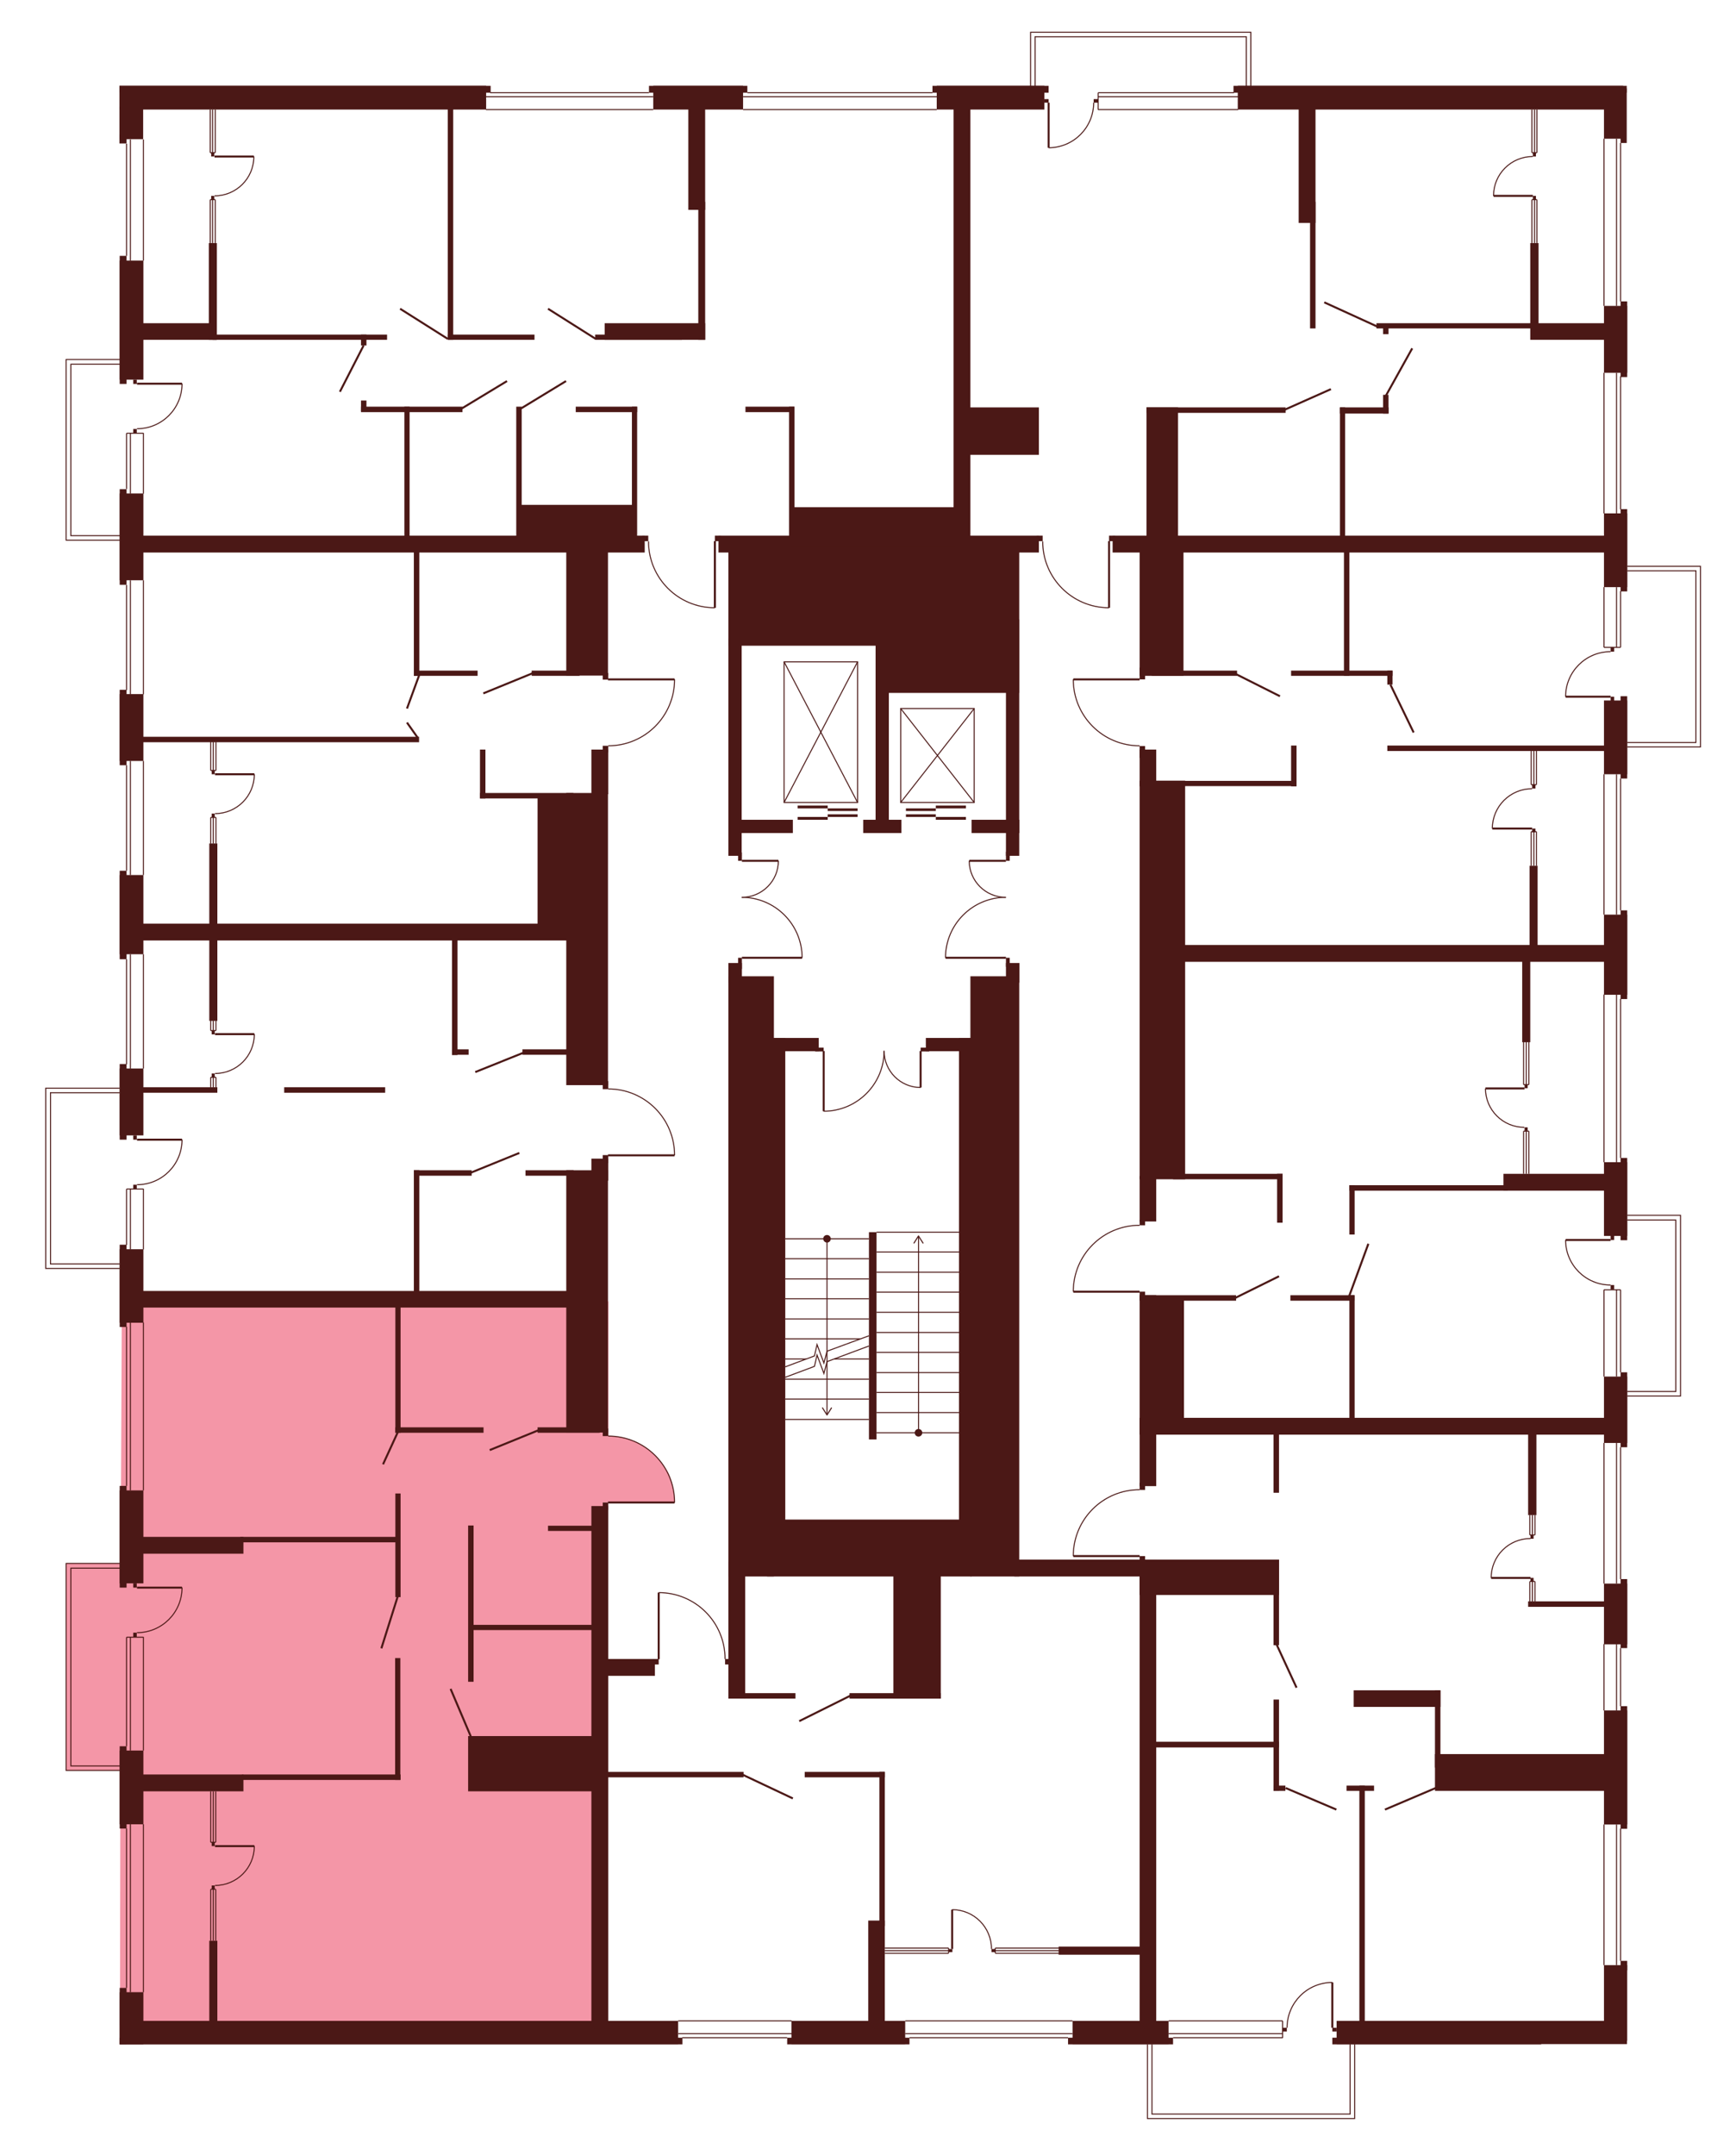 <?xml version="1.0" encoding="utf-8"?>
<!-- Generator: Adobe Illustrator 27.9.0, SVG Export Plug-In . SVG Version: 6.00 Build 0)  -->
<svg version="1.1" xmlns="http://www.w3.org/2000/svg" xmlns:xlink="http://www.w3.org/1999/xlink" x="0px" y="0px"
	 viewBox="0 0 732.4 908.7" style="enable-background:new 0 0 732.4 908.7;" xml:space="preserve">
<style type="text/css">
	.st0{display:none;fill:#F496A7;}
	.st1{fill:#F496A7;}
	.st2{fill:#4B1816;}
	.st3{fill:none;stroke:#4B1816;stroke-width:0.85;stroke-miterlimit:10;}
	.st4{fill:none;stroke:#4B1816;stroke-width:0.425;stroke-miterlimit:10;}
</style>
<g id="Layer_6">
	<path id="_x33_А1_00000113317391064587588120000016996412612570000574_" class="st0" d="M51.2,230.2l218.3-4.4h3.2l1.6,2.3
		c0,0-0.5,11.1,7.7,19.3c8.2,8.2,15.1,8.4,20.3,8.7v-30.3l31.3,0v-9.6l70.2-2.4L403,36.1l-115.5,0.5l-23.8,0.1H230l-29.9-0.1
		L51.2,36.1l0,114.6"/>
	<path id="_x32_А1" class="st0" d="M544.8,36.9l-36.3-0.8h-38.8l-26.8,0.6l-33.4,1.4v189.7H440v2.8c0,0,0.2,11.1,7.2,18.2
		s12,8.6,20.8,9.3v-30.3l219.1,0.7L687,40.9l-160.6,1.7L544.8,36.9z"/>
	<path id="_x31_А1" class="st0" d="M687.1,249.8l0,33.5v8.8l0.1,24l0,12.9h-2.8v55.6h2.8l0,14.6H500l-0.5-69.2h-11l-4.9-3l0.2-10.2
		v-1.5h-3.6c0,0-11.1-0.5-18.2-7.9s-7.6-10.9-8.5-20.1h30.4l-0.1-1.6l-0.2-16.9l16.4-36.2l177.4-0.7v8.1L687.1,249.8z"/>
	<path id="_x31_Б1_00000069377576752710283670000009293500057153379207_" class="st0" d="M686.6,578.1l0,20.4h-187v-51.7h-16.4
		v-1.6l-30.3,0.1c0,0-0.6-8.9,6-17.4c6.7-8.5,15.3-9.8,15.3-9.8s4.8-1,6.3-0.8l2.7,0l0-1.6l4.7,0l0-17.8l12,0l0.2-93.3l186.5,0.4
		v97.1"/>
	<path id="_x32_Б1_00000150072325599097893450000016962152765727264134_" class="st0" d="M484.6,862.5l0.5-204.9h-4.2v-1.5h-28
		c0,0-1.2-6,5.3-16.4c6.6-10.5,20.8-11.6,20.8-11.6h4.2v-1.4l4.7,0.1V605h198.7l0.4,156.3l0.2,41.4v15.5l-0.2,19.2l-0.4,24.6
		l-114.2-0.1"/>
	<path id="_x31_В1" class="st0" d="M482.6,664.7v197.2L253.1,862l1-162.5l22.7,0.1h1.3v-28c0,0,9-0.4,16.8,5.5
		c7.8,5.8,10.1,13.9,10.1,13.9s1.6,5.4,1.3,8.6h1.5v-34.9H482.6z"/>
	<path id="_x32_В1" class="st1" d="M284.7,633.6l-30.3,0v1.6l-1.3,96.9l0,121.5L50.6,854l0.2-107.3l0.4-34l0.2-21.4l-0.5-31.9
		l0.5-109.6l205.3-1l0,56.7c0,0,7.8-0.1,14.4,4c6.7,4.1,9.7,9.8,9.7,9.8S284.1,622.6,284.7,633.6z"/>
	<path id="СТ1" class="st0" d="M284.7,487.2l-30.3-0.2l-1.3,59.2l-202,0.5l0-11.5l-0.1-42.4l0-11.7l-0.4-22l0-66.1h203.6
		l-0.2,66.2c0,0,7.3-0.2,10,1c2.6,1.3,11.1,2.2,17.5,14.5C281.7,474.7,285.2,482.5,284.7,487.2z"/>
	<path id="_x31_Г1_00000103978836599781910420000012655061385466422956_" class="st0" d="M51.2,231.5h206v56.2h28
		c0,0,0.1,8.2-3.9,14.3c-4,6.1-10.2,13.2-24.1,13.8v74.9h-206l0.4-76.9L50.6,287"/>
	<polygon class="st0" points="55,227.8 27.9,227.8 27.9,151.6 55.5,151.6 	"/>
	<polygon class="st0" points="434.8,40.8 434.8,13.6 527.7,13.6 527.8,39.3 	"/>
	<polygon class="st0" points="681.5,238.8 717.4,238.8 717.4,315 681.1,314.4 	"/>
	<polygon class="st0" points="682,512.5 709,512.5 709,588.7 681.6,588.7 	"/>
	<polygon class="st0" points="571.5,859.3 571.5,893.4 484.1,893.4 484.1,857.1 	"/>
	<polygon class="st1" points="50.8,746.7 27.9,746.6 27.9,659.3 57.8,659.3 	"/>
	<rect x="19.3" y="458.9" class="st0" width="34.1" height="76"/>
</g>
<g id="СТЕНЫ">
	<rect x="50.4" y="36.2" class="st2" width="154.7" height="10"/>
	<rect x="275.6" y="36.2" class="st2" width="37.9" height="10"/>
	<rect x="50.4" y="36.2" class="st2" width="156.6" height="2.9"/>
	<rect x="273.8" y="36.2" class="st2" width="41.5" height="2.9"/>
	<rect x="395.2" y="36.2" class="st2" width="45.4" height="10"/>
	<rect x="393.4" y="36.2" class="st2" width="49" height="2.9"/>
	<rect x="522.2" y="36.2" class="st2" width="162.6" height="10"/>
	<rect x="520.4" y="36.2" class="st2" width="165.9" height="2.9"/>
	<rect x="683.7" y="127.1" class="st2" width="2.8" height="31.9"/>
	<rect x="676.7" y="129" class="st2" width="9.8" height="28.2"/>
	<rect x="683.7" y="214.7" class="st2" width="2.8" height="34.7"/>
	<rect x="676.7" y="216.5" class="st2" width="9.8" height="31.1"/>
	<rect x="683.7" y="293.6" class="st2" width="2.8" height="34.7"/>
	<rect x="676.7" y="295.4" class="st2" width="9.8" height="31.1"/>
	<rect x="683.7" y="383.9" class="st2" width="2.8" height="37.4"/>
	<rect x="676.7" y="385.7" class="st2" width="9.8" height="33.8"/>
	<rect x="683.7" y="488.3" class="st2" width="2.8" height="34.7"/>
	<rect x="676.7" y="490.1" class="st2" width="9.8" height="31.1"/>
	<rect x="683.7" y="578.7" class="st2" width="2.8" height="31.6"/>
	<rect x="676.7" y="580.5" class="st2" width="9.8" height="28"/>
	<rect x="683.7" y="665.9" class="st2" width="2.8" height="29.1"/>
	<rect x="676.7" y="667.8" class="st2" width="9.8" height="25.6"/>
	<rect x="683.7" y="719.5" class="st2" width="2.8" height="51.7"/>
	<rect x="676.7" y="721.3" class="st2" width="9.8" height="48.1"/>
	<rect x="676.7" y="828.7" class="st2" width="9.8" height="31.9"/>
	<rect x="562.1" y="859.3" class="st2" width="88.1" height="2.8"/>
	<rect x="563.9" y="852.2" class="st2" width="122.5" height="9.8"/>
	<rect x="450.6" y="859.3" class="st2" width="44.3" height="2.8"/>
	<rect x="452.5" y="852.2" class="st2" width="40.5" height="9.8"/>
	<rect x="332.1" y="859.3" class="st2" width="51.6" height="2.8"/>
	<rect x="333.9" y="852.2" class="st2" width="48" height="9.8"/>
	<rect x="50.5" y="859.3" class="st2" width="237.4" height="2.8"/>
	<rect x="53.4" y="852.2" class="st2" width="232.7" height="9.8"/>
	<rect x="50.5" y="840.1" class="st2" width="10" height="22"/>
	<rect x="50.5" y="838.3" class="st2" width="2.9" height="23.8"/>
	<rect x="50.5" y="738.2" class="st2" width="10" height="31.1"/>
	<rect x="50.5" y="736.4" class="st2" width="2.9" height="34.7"/>
	<rect x="50.5" y="526.8" class="st2" width="10" height="31"/>
	<rect x="50.5" y="524.9" class="st2" width="2.9" height="34.7"/>
	<rect x="50.5" y="450.6" class="st2" width="10" height="28.2"/>
	<rect x="50.5" y="448.7" class="st2" width="2.9" height="31.9"/>
	<rect x="50.5" y="369" class="st2" width="10" height="33.4"/>
	<rect x="50.5" y="367.2" class="st2" width="2.9" height="37.3"/>
	<rect x="50.5" y="292.7" class="st2" width="10" height="28.2"/>
	<rect x="50.5" y="290.9" class="st2" width="2.9" height="31.8"/>
	<rect x="50.5" y="208.1" class="st2" width="10" height="36.6"/>
	<rect x="50.5" y="206.3" class="st2" width="2.9" height="40.3"/>
	<rect x="50.5" y="109.9" class="st2" width="10" height="50.2"/>
	<rect x="50.5" y="107.9" class="st2" width="2.9" height="54"/>
	<rect x="50.5" y="628.5" class="st2" width="10" height="39.2"/>
	<rect x="50.5" y="626.6" class="st2" width="2.9" height="42.9"/>
	<rect x="57.6" y="136.3" class="st2" width="33.8" height="7"/>
	<rect x="88.1" y="102.5" class="st2" width="3.4" height="40.8"/>
	<rect x="89.7" y="141.1" class="st2" width="73.6" height="2.2"/>
	<rect x="188.9" y="141.1" class="st2" width="36.6" height="2.2"/>
	<rect x="251.1" y="141.1" class="st2" width="36.6" height="2.2"/>
	<rect x="255.1" y="136.3" class="st2" width="42.4" height="7"/>
	<rect x="188.9" y="45.4" class="st2" width="2.3" height="97.9"/>
	<rect x="290.4" y="43.7" class="st2" width="7.1" height="44.8"/>
	<rect x="402.3" y="43.7" class="st2" width="7.1" height="189.4"/>
	<rect x="294.6" y="85.1" class="st2" width="2.9" height="58.2"/>
	<rect x="547.9" y="43.7" class="st2" width="7.1" height="50.3"/>
	<rect x="552.7" y="85.1" class="st2" width="2.3" height="53.4"/>
	<rect x="645.6" y="136.3" class="st2" width="31.8" height="7"/>
	<rect x="645.6" y="102.5" class="st2" width="3.5" height="34.9"/>
	<rect x="580.7" y="136.3" class="st2" width="66.5" height="2.2"/>
	<rect x="583.5" y="137.5" class="st2" width="2.3" height="3.4"/>
	<rect x="469.4" y="225.9" class="st2" width="209.7" height="7.1"/>
	<rect x="585.3" y="314.4" class="st2" width="96.4" height="2.3"/>
	<rect x="495.2" y="398.5" class="st2" width="183.3" height="7.1"/>
	<rect x="645.3" y="365.1" class="st2" width="3.4" height="34.6"/>
	<rect x="642.2" y="404.3" class="st2" width="3.4" height="35.2"/>
	<rect x="634.3" y="495" class="st2" width="43.8" height="7.1"/>
	<rect x="569.3" y="499.8" class="st2" width="66.8" height="2.3"/>
	<rect x="569.3" y="499.8" class="st2" width="2.2" height="20.8"/>
	<rect x="480.8" y="597.9" class="st2" width="196.5" height="7.1"/>
	<rect x="644.7" y="602.4" class="st2" width="3.5" height="36.5"/>
	<rect x="644.7" y="675.3" class="st2" width="33.5" height="2.3"/>
	<rect x="544.4" y="546.2" class="st2" width="27" height="2.3"/>
	<rect x="569.3" y="546.2" class="st2" width="2.2" height="53.6"/>
	<rect x="480.8" y="546.2" class="st2" width="7" height="80.5"/>
	<rect x="480.8" y="546.2" class="st2" width="40.7" height="2.3"/>
	<rect x="486" y="547.5" class="st2" width="13.5" height="51.5"/>
	<rect x="480.8" y="625.3" class="st2" width="2.3" height="3"/>
	<rect x="480.8" y="656.2" class="st2" width="2.3" height="3"/>
	<rect x="537.3" y="602.4" class="st2" width="2.3" height="27.1"/>
	<rect x="605.4" y="739.7" class="st2" width="72.5" height="15.5"/>
	<rect x="605.4" y="712.8" class="st2" width="2.3" height="32.6"/>
	<rect x="571.1" y="712.8" class="st2" width="36.6" height="7"/>
	<rect x="568.1" y="753" class="st2" width="11.6" height="2.2"/>
	<rect x="573.5" y="753" class="st2" width="2.3" height="101.7"/>
	<rect x="446.6" y="820.9" class="st2" width="38.4" height="3.4"/>
	<rect x="480.8" y="657.7" class="st2" width="7" height="196.4"/>
	<rect x="480.8" y="657.7" class="st2" width="58.8" height="14.9"/>
	<rect x="427.9" y="657.7" class="st2" width="58.8" height="7.1"/>
	<rect x="537.3" y="657.7" class="st2" width="2.3" height="36.1"/>
	<rect x="486.8" y="734.5" class="st2" width="52.8" height="2.4"/>
	<rect x="537.3" y="716.7" class="st2" width="2.3" height="38.4"/>
	<rect x="537.3" y="753" class="st2" width="5" height="2.2"/>
	<rect x="366.3" y="809.9" class="st2" width="7" height="49.4"/>
	<rect x="371" y="747.2" class="st2" width="2.3" height="65"/>
	<rect x="339.5" y="747.2" class="st2" width="33.8" height="2.3"/>
	<rect x="253" y="747.2" class="st2" width="60.7" height="2.3"/>
	<rect x="249.5" y="635.1" class="st2" width="7.1" height="218.4"/>
	<rect x="254.3" y="633.6" class="st2" width="2.3" height="3.2"/>
	<rect x="254.3" y="602.4" class="st2" width="2.3" height="3.2"/>
	<rect x="238.9" y="493.5" class="st2" width="17.6" height="110.6"/>
	<rect x="238.9" y="334.4" class="st2" width="17.6" height="123.2"/>
	<rect x="249.5" y="488.6" class="st2" width="7.1" height="9.3"/>
	<rect x="254.3" y="487.1" class="st2" width="2.3" height="3.4"/>
	<rect x="254.3" y="455.9" class="st2" width="2.3" height="3.4"/>
	<rect x="249.5" y="316.1" class="st2" width="7.1" height="18.8"/>
	<rect x="238.9" y="225.9" class="st2" width="17.6" height="59"/>
	<rect x="254.3" y="314.5" class="st2" width="2.3" height="2.8"/>
	<rect x="254.3" y="283.8" class="st2" width="2.3" height="2.8"/>
	<rect x="57.7" y="225.9" class="st2" width="214.3" height="7.1"/>
	<rect x="217.8" y="171.5" class="st2" width="2.3" height="55.9"/>
	<rect x="266.6" y="171.5" class="st2" width="2.2" height="55.9"/>
	<rect x="218.9" y="212.9" class="st2" width="48.8" height="15.8"/>
	<rect x="242.9" y="171.5" class="st2" width="25.9" height="2.3"/>
	<rect x="332.9" y="171.5" class="st2" width="2.3" height="55.6"/>
	<rect x="314.5" y="171.5" class="st2" width="20.6" height="2.3"/>
	<rect x="224.3" y="282.8" class="st2" width="20.2" height="2.2"/>
	<rect x="174.6" y="229.6" class="st2" width="2.3" height="55.4"/>
	<rect x="170.6" y="171.5" class="st2" width="2.2" height="55.9"/>
	<rect x="174.6" y="282.8" class="st2" width="26.9" height="2.2"/>
	<rect x="152.3" y="171.5" class="st2" width="42.8" height="2.3"/>
	<rect x="152.3" y="168.9" class="st2" width="2.3" height="4.6"/>
	<rect x="152.3" y="141.1" class="st2" width="2.3" height="4.6"/>
	<rect x="56.6" y="389.5" class="st2" width="187.7" height="7.1"/>
	<rect x="202.5" y="316.1" class="st2" width="2.3" height="20.6"/>
	<rect x="202.5" y="334.4" class="st2" width="39.4" height="2.3"/>
	<rect x="226.8" y="335.6" class="st2" width="13.7" height="56.3"/>
	<rect x="59" y="310.7" class="st2" width="117.8" height="2.3"/>
	<rect x="88.3" y="355.7" class="st2" width="3.4" height="74.8"/>
	<rect x="58.1" y="458.5" class="st2" width="33.6" height="2.3"/>
	<rect x="119.9" y="458.5" class="st2" width="42.6" height="2.3"/>
	<rect x="190.7" y="395.3" class="st2" width="2.3" height="49.6"/>
	<rect x="190.7" y="442.5" class="st2" width="7" height="2.3"/>
	<rect x="220.4" y="442.5" class="st2" width="21.6" height="2.3"/>
	<rect x="221.7" y="493.5" class="st2" width="20.3" height="2.3"/>
	<rect x="57.5" y="544.4" class="st2" width="184.6" height="7"/>
	<rect x="174.6" y="493.5" class="st2" width="2.3" height="53.8"/>
	<rect x="166.8" y="550.4" class="st2" width="2.2" height="53.8"/>
	<rect x="166.8" y="629.8" class="st2" width="2.2" height="43.7"/>
	<rect x="197.5" y="643.3" class="st2" width="2.3" height="65.9"/>
	<rect x="166.7" y="699.2" class="st2" width="2.2" height="51.4"/>
	<rect x="174.6" y="493.5" class="st2" width="24.4" height="2.3"/>
	<rect x="166.8" y="601.9" class="st2" width="37.2" height="2.3"/>
	<rect x="226.8" y="601.9" class="st2" width="26.2" height="2.3"/>
	<rect x="231.2" y="643.4" class="st2" width="21.8" height="2.2"/>
	<rect x="198.8" y="685.2" class="st2" width="54.2" height="2.2"/>
	<rect x="197.5" y="732.1" class="st2" width="55.5" height="23.3"/>
	<rect x="59.4" y="648.1" class="st2" width="43.3" height="7.1"/>
	<rect x="101.4" y="648.1" class="st2" width="66.8" height="2.3"/>
	<rect x="59.1" y="748.3" class="st2" width="43.6" height="7.1"/>
	<rect x="102.1" y="748.3" class="st2" width="66.9" height="2.3"/>
	<rect x="88.3" y="818.4" class="st2" width="3.4" height="39.3"/>
	<rect x="405.6" y="171.8" class="st2" width="32.7" height="20"/>
	<rect x="483.7" y="171.8" class="st2" width="58.7" height="2.3"/>
	<rect x="565.3" y="171.8" class="st2" width="20.5" height="2.6"/>
	<rect x="483.7" y="171.8" class="st2" width="13.3" height="55.3"/>
	<rect x="303.1" y="225.9" class="st2" width="135.2" height="7.1"/>
	<rect x="437.3" y="225.9" class="st2" width="2.6" height="2.3"/>
	<rect x="270.9" y="225.9" class="st2" width="2.6" height="2.3"/>
	<rect x="301.6" y="225.9" class="st2" width="2.6" height="2.3"/>
	<rect x="467.9" y="225.9" class="st2" width="2.6" height="2.3"/>
	<rect x="307.3" y="231.7" class="st2" width="67.7" height="40.6"/>
	<rect x="371.5" y="232.4" class="st2" width="58.5" height="59.8"/>
	<rect x="307.3" y="269.2" class="st2" width="5.6" height="91.7"/>
	<rect x="307.3" y="411.7" class="st2" width="19.2" height="253.1"/>
	<rect x="310.3" y="345.7" class="st2" width="24.2" height="5.6"/>
	<rect x="364.2" y="345.7" class="st2" width="16.1" height="5.6"/>
	<rect x="424.4" y="261.2" class="st2" width="5.6" height="99.7"/>
	<rect x="409.9" y="345.7" class="st2" width="20.2" height="5.6"/>
	<rect x="369.4" y="270.7" class="st2" width="5.6" height="75.6"/>
	<rect x="311.4" y="359.5" class="st2" width="1.6" height="3.5"/>
	<rect x="424.4" y="359.2" class="st2" width="1.6" height="3.8"/>
	<rect x="424.4" y="403.9" class="st2" width="1.6" height="3.8"/>
	<rect x="307.3" y="406.1" class="st2" width="5.7" height="8.3"/>
	<rect x="424.4" y="406.1" class="st2" width="5.7" height="8.3"/>
	<rect x="409.4" y="411.7" class="st2" width="20.6" height="253.1"/>
	<rect x="311.4" y="403.9" class="st2" width="1.6" height="4.7"/>
	<rect x="324.8" y="437.7" class="st2" width="6.5" height="227"/>
	<rect x="404.6" y="437.7" class="st2" width="6.5" height="227"/>
	<rect x="324.8" y="437.7" class="st2" width="20.6" height="5.6"/>
	<rect x="390.6" y="437.7" class="st2" width="20.6" height="5.6"/>
	<rect x="343.9" y="441.8" class="st2" width="3.6" height="1.6"/>
	<rect x="388.4" y="441.8" class="st2" width="3.6" height="1.6"/>
	<rect x="366.6" y="519.6" class="st2" width="3.2" height="87.4"/>
	<rect x="323.6" y="640.8" class="st2" width="86.3" height="24"/>
	<rect x="333.9" y="213.9" class="st2" width="69.1" height="16.4"/>
	<rect x="583.5" y="166.5" class="st2" width="2.3" height="7.9"/>
	<rect x="565.3" y="171.8" class="st2" width="2.2" height="56.7"/>
	<rect x="567" y="232.7" class="st2" width="2.3" height="52.3"/>
	<rect x="544.7" y="282.8" class="st2" width="42.8" height="2.2"/>
	<rect x="485.9" y="282.8" class="st2" width="36" height="2.2"/>
	<rect x="585.3" y="282.8" class="st2" width="2.2" height="5.9"/>
	<rect x="480.8" y="231.9" class="st2" width="18.5" height="53.1"/>
	<rect x="480.8" y="281.5" class="st2" width="2.3" height="5"/>
	<rect x="480.8" y="314.6" class="st2" width="2.3" height="5"/>
	<rect x="480.8" y="316.1" class="st2" width="7" height="15.5"/>
	<rect x="480.8" y="329.2" class="st2" width="19.2" height="168.1"/>
	<rect x="480.8" y="495.9" class="st2" width="7" height="19.2"/>
	<rect x="480.8" y="514.5" class="st2" width="2.3" height="2.2"/>
	<rect x="480.8" y="544.7" class="st2" width="2.3" height="3.5"/>
	<rect x="494.9" y="495" class="st2" width="46.2" height="2.3"/>
	<rect x="538.8" y="495" class="st2" width="2.3" height="20.6"/>
	<rect x="254" y="699.6" class="st2" width="22.3" height="7.1"/>
	<rect x="275.3" y="699.6" class="st2" width="2.6" height="2.3"/>
	<rect x="305.9" y="699.6" class="st2" width="2.6" height="2.3"/>
	<rect x="313.8" y="714" class="st2" width="21.8" height="2.3"/>
	<rect x="358.4" y="714" class="st2" width="38.5" height="2.3"/>
	<rect x="307.3" y="658.5" class="st2" width="7.1" height="57.8"/>
	<rect x="376.9" y="663.1" class="st2" width="20" height="53.2"/>
	<g>
		<line class="st3" x1="301.6" y1="228.2" x2="301.6" y2="256.3"/>
		<path class="st4" d="M301.6,256.3c-15.5,0-28-12.5-28-28"/>
	</g>
	<g>
		<line class="st3" x1="467.9" y1="228.2" x2="467.9" y2="256.3"/>
		<path class="st4" d="M467.9,256.3c-15.5,0-28-12.5-28-28"/>
	</g>
	<g>
		<line class="st3" x1="480.8" y1="286.5" x2="452.8" y2="286.5"/>
		<path class="st4" d="M452.8,286.5c0,15.5,12.5,28,28,28"/>
	</g>
	<g>
		<line class="st3" x1="313" y1="403.9" x2="338.4" y2="403.9"/>
		<path class="st4" d="M338.4,403.9c0-14.1-11.4-25.5-25.5-25.5"/>
	</g>
	<g>
		<line class="st3" x1="313" y1="363" x2="328.4" y2="363"/>
		<path class="st4" d="M328.4,363c0,8.5-6.9,15.4-15.4,15.4"/>
	</g>
	<g>
		<line class="st3" x1="424.4" y1="403.9" x2="398.9" y2="403.9"/>
		<path class="st4" d="M398.9,403.9c0-14.1,11.4-25.5,25.5-25.5"/>
	</g>
	<g>
		<line class="st3" x1="424.4" y1="363" x2="408.9" y2="363"/>
		<path class="st4" d="M408.9,363c0,8.5,6.9,15.4,15.4,15.4"/>
	</g>
	<g>
		<line class="st3" x1="347.5" y1="443.2" x2="347.5" y2="468.6"/>
		<path class="st4" d="M347.5,468.6c14.1,0,25.5-11.4,25.5-25.5"/>
	</g>
	<g>
		<line class="st3" x1="388.4" y1="443.2" x2="388.4" y2="458.6"/>
		<path class="st4" d="M388.4,458.6c-8.5,0-15.4-6.9-15.4-15.4"/>
	</g>
	<g>
		<line class="st3" x1="480.8" y1="544.7" x2="452.8" y2="544.7"/>
		<path class="st4" d="M452.8,544.7c0-15.5,12.5-28,28-28"/>
	</g>
	<g>
		<line class="st3" x1="480.8" y1="656.2" x2="452.8" y2="656.2"/>
		<path class="st4" d="M452.8,656.2c0-15.5,12.5-28,28-28"/>
	</g>
	<g>
		<line class="st3" x1="256.5" y1="286.5" x2="284.6" y2="286.5"/>
		<path class="st4" d="M284.6,286.5c0,15.5-12.5,28-28,28"/>
	</g>
	<g>
		<line class="st3" x1="256.5" y1="487.2" x2="284.6" y2="487.2"/>
		<path class="st4" d="M284.6,487.2c0-15.5-12.5-28-28-28"/>
	</g>
	<g>
		<line class="st3" x1="256.5" y1="633.6" x2="284.6" y2="633.6"/>
		<path class="st4" d="M284.6,633.6c0-15.5-12.5-28-28-28"/>
	</g>
	<g>
		<line class="st3" x1="277.9" y1="699.7" x2="277.9" y2="671.6"/>
		<path class="st4" d="M277.9,671.6c15.5,0,28,12.5,28,28"/>
	</g>
	<g>
		<line class="st4" x1="369.8" y1="519.6" x2="405.1" y2="519.6"/>
		<line class="st4" x1="405.1" y1="604.2" x2="369.8" y2="604.2"/>
		<line class="st4" x1="369.8" y1="587.2" x2="405.1" y2="587.2"/>
		<line class="st4" x1="369.8" y1="595.7" x2="405.1" y2="595.7"/>
		<line class="st4" x1="369.8" y1="578.8" x2="405.1" y2="578.8"/>
		<line class="st4" x1="369.8" y1="570.3" x2="405.1" y2="570.3"/>
		<line class="st4" x1="369.8" y1="561.9" x2="405.1" y2="561.9"/>
		<line class="st4" x1="369.8" y1="553.4" x2="405.1" y2="553.4"/>
		<line class="st4" x1="369.8" y1="544.9" x2="405.1" y2="544.9"/>
		<line class="st4" x1="369.8" y1="536.5" x2="405.1" y2="536.5"/>
		<line class="st4" x1="369.8" y1="528" x2="405.1" y2="528"/>
		<g>
			<g>
				<line class="st4" x1="387.5" y1="604.2" x2="387.5" y2="521.5"/>
				<g>
					<path class="st2" d="M389.1,604.2c0,0.9-0.7,1.6-1.6,1.6c-0.9,0-1.6-0.7-1.6-1.6s0.7-1.6,1.6-1.6
						C388.4,602.6,389.1,603.3,389.1,604.2z"/>
				</g>
				<g>
					<path class="st2" d="M389.5,524.4c-0.1,0.1-0.2,0-0.3-0.1l-1.7-2.7l-1.7,2.7c-0.1,0.1-0.2,0.1-0.3,0.1
						c-0.1-0.1-0.1-0.2-0.1-0.3l1.9-3c0-0.1,0.1-0.1,0.2-0.1c0.1,0,0.1,0,0.2,0.1l1.9,3c0,0,0,0.1,0,0.1
						C389.6,524.3,389.6,524.3,389.5,524.4z"/>
				</g>
			</g>
		</g>
	</g>
	<polyline class="st4" points="331.3,576.4 343.6,571.8 344.7,567 347.6,574.8 348.9,569.8 366.6,563.3 	"/>
	<polyline class="st4" points="331.3,580.8 343.6,576.2 344.7,571.4 347.6,579.2 348.9,574.2 366.6,567.6 	"/>
	<line class="st4" x1="366.6" y1="522.4" x2="331.3" y2="522.4"/>
	<line class="st4" x1="331.3" y1="530.8" x2="366.6" y2="530.8"/>
	<line class="st4" x1="331.3" y1="539.3" x2="366.6" y2="539.3"/>
	<line class="st4" x1="331.3" y1="547.7" x2="366.6" y2="547.7"/>
	<line class="st4" x1="331.3" y1="556.2" x2="366.6" y2="556.2"/>
	<line class="st4" x1="331.3" y1="590" x2="366.6" y2="590"/>
	<line class="st4" x1="331.3" y1="598.6" x2="366.6" y2="598.6"/>
	<line class="st4" x1="331.3" y1="581.6" x2="366.6" y2="581.6"/>
	<line class="st4" x1="331.3" y1="564.6" x2="362.9" y2="564.6"/>
	<line class="st4" x1="331.3" y1="573.1" x2="340.2" y2="573.1"/>
	<line class="st4" x1="352" y1="573.1" x2="366.6" y2="573.1"/>
	<g>
		<g>
			<line class="st4" x1="348.9" y1="522.4" x2="348.9" y2="596.4"/>
			<g>
				<path class="st2" d="M347.3,522.4c0-0.9,0.7-1.6,1.6-1.6c0.9,0,1.6,0.7,1.6,1.6c0,0.9-0.7,1.6-1.6,1.6
					C348,524,347.3,523.2,347.3,522.4z"/>
			</g>
			<g>
				<path class="st2" d="M346.9,593.5c0.1-0.1,0.2,0,0.3,0.1l1.7,2.7l1.7-2.7c0.1-0.1,0.2-0.1,0.3-0.1c0.1,0.1,0.1,0.2,0.1,0.3
					l-1.9,3c0,0.1-0.1,0.1-0.2,0.1c-0.1,0-0.1,0-0.2-0.1l-1.9-3c0,0,0-0.1,0-0.1C346.8,593.6,346.8,593.5,346.9,593.5z"/>
			</g>
		</g>
	</g>
	<line class="st4" x1="53.4" y1="525" x2="53.4" y2="501.4"/>
	<line class="st4" x1="55" y1="526.9" x2="55" y2="501.3"/>
	<line class="st4" x1="60.5" y1="526.9" x2="60.5" y2="501.3"/>
	<line class="st4" x1="53.4" y1="404.5" x2="53.4" y2="448.8"/>
	<line class="st4" x1="55" y1="402.4" x2="55" y2="450.6"/>
	<line class="st4" x1="60.5" y1="402.4" x2="60.5" y2="450.6"/>
	<line class="st4" x1="53.4" y1="246.7" x2="53.4" y2="291"/>
	<line class="st4" x1="55" y1="244.7" x2="55" y2="292.8"/>
	<line class="st4" x1="60.5" y1="244.7" x2="60.5" y2="292.8"/>
	<line class="st4" x1="53.4" y1="690.4" x2="53.4" y2="736.4"/>
	<line class="st4" x1="55" y1="690.3" x2="55" y2="738.2"/>
	<line class="st4" x1="60.5" y1="690.3" x2="60.5" y2="738.2"/>
	<line class="st4" x1="520.6" y1="39.1" x2="463.3" y2="39.1"/>
	<line class="st4" x1="522.4" y1="40.8" x2="463.2" y2="40.8"/>
	<line class="st4" x1="522.4" y1="46.2" x2="463.2" y2="46.2"/>
	<line class="st4" x1="206.8" y1="39.1" x2="273.8" y2="39.1"/>
	<line class="st4" x1="205" y1="40.8" x2="275.6" y2="40.8"/>
	<line class="st4" x1="205" y1="46.2" x2="275.6" y2="46.2"/>
	<line class="st4" x1="315.3" y1="39.1" x2="393.4" y2="39.1"/>
	<line class="st4" x1="313.5" y1="40.8" x2="395.2" y2="40.8"/>
	<line class="st4" x1="313.5" y1="46.2" x2="395.2" y2="46.2"/>
	<line class="st4" x1="383.7" y1="859.3" x2="450.6" y2="859.3"/>
	<line class="st4" x1="381.9" y1="857.6" x2="452.5" y2="857.6"/>
	<line class="st4" x1="381.9" y1="852.2" x2="452.5" y2="852.2"/>
	<line class="st4" x1="287.8" y1="859.3" x2="332.1" y2="859.3"/>
	<line class="st4" x1="286.1" y1="857.6" x2="334" y2="857.6"/>
	<line class="st4" x1="286.1" y1="852.2" x2="334" y2="852.2"/>
	<line class="st4" x1="53.4" y1="771.1" x2="53.4" y2="838.3"/>
	<line class="st4" x1="55" y1="769.3" x2="55" y2="840.1"/>
	<line class="st4" x1="60.5" y1="769.3" x2="60.5" y2="840.1"/>
	<line class="st4" x1="53.4" y1="322.7" x2="53.4" y2="367.2"/>
	<line class="st4" x1="55" y1="320.9" x2="55" y2="369"/>
	<line class="st4" x1="60.5" y1="320.9" x2="60.5" y2="369"/>
	<line class="st4" x1="683.7" y1="273" x2="683.7" y2="249.3"/>
	<line class="st4" x1="676.7" y1="273" x2="676.7" y2="247.6"/>
	<line class="st4" x1="682" y1="273" x2="682" y2="247.6"/>
	<line class="st4" x1="683.7" y1="127.1" x2="683.7" y2="60.3"/>
	<line class="st4" x1="676.7" y1="129" x2="676.7" y2="58.5"/>
	<line class="st4" x1="682" y1="129" x2="682" y2="58.5"/>
	<line class="st4" x1="683.7" y1="214.8" x2="683.7" y2="158.7"/>
	<line class="st4" x1="676.7" y1="216.5" x2="676.7" y2="157.2"/>
	<line class="st4" x1="682" y1="216.5" x2="682" y2="157.2"/>
	<line class="st4" x1="683.7" y1="383.9" x2="683.7" y2="328.3"/>
	<line class="st4" x1="676.7" y1="385.7" x2="676.7" y2="326.5"/>
	<line class="st4" x1="682" y1="385.7" x2="682" y2="326.5"/>
	<line class="st4" x1="683.7" y1="488.3" x2="683.7" y2="421.2"/>
	<line class="st4" x1="676.7" y1="490.1" x2="676.7" y2="419.4"/>
	<line class="st4" x1="682" y1="490.1" x2="682" y2="419.4"/>
	<line class="st4" x1="683.7" y1="665.9" x2="683.7" y2="610.3"/>
	<line class="st4" x1="676.7" y1="667.8" x2="676.7" y2="608.5"/>
	<line class="st4" x1="682" y1="667.8" x2="682" y2="608.5"/>
	<line class="st4" x1="683.7" y1="719.5" x2="683.7" y2="695"/>
	<line class="st4" x1="676.7" y1="721.3" x2="676.7" y2="693.3"/>
	<line class="st4" x1="682" y1="721.3" x2="682" y2="693.3"/>
	<line class="st4" x1="683.7" y1="826.9" x2="683.7" y2="771.1"/>
	<line class="st4" x1="676.7" y1="828.7" x2="676.7" y2="769.4"/>
	<line class="st4" x1="682" y1="828.7" x2="682" y2="769.4"/>
	<line class="st4" x1="88.7" y1="46.2" x2="88.7" y2="64.4"/>
	<line class="st4" x1="89.7" y1="46.2" x2="89.7" y2="64.4"/>
	<line class="st4" x1="90.8" y1="46.2" x2="90.8" y2="64.4"/>
	<line class="st4" x1="88.7" y1="64.4" x2="90.8" y2="64.4"/>
	<line class="st4" x1="88.7" y1="102.5" x2="88.7" y2="84.2"/>
	<line class="st4" x1="89.7" y1="102.5" x2="89.7" y2="84.2"/>
	<line class="st4" x1="90.8" y1="102.5" x2="90.8" y2="84.2"/>
	<line class="st4" x1="88.7" y1="84.2" x2="90.8" y2="84.2"/>
	<line class="st4" x1="88.9" y1="755.4" x2="88.9" y2="776.9"/>
	<line class="st4" x1="90" y1="755.4" x2="90" y2="776.9"/>
	<line class="st4" x1="91" y1="755.4" x2="91" y2="776.9"/>
	<line class="st4" x1="88.9" y1="776.9" x2="91" y2="776.9"/>
	<line class="st4" x1="88.9" y1="818.4" x2="88.9" y2="796.7"/>
	<line class="st4" x1="90" y1="818.4" x2="90" y2="796.7"/>
	<line class="st4" x1="91" y1="818.4" x2="91" y2="796.7"/>
	<line class="st4" x1="88.9" y1="796.7" x2="91" y2="796.7"/>
	<line class="st4" x1="88.9" y1="312.9" x2="88.9" y2="324.9"/>
	<line class="st4" x1="90" y1="312.9" x2="90" y2="324.9"/>
	<line class="st4" x1="91.1" y1="312.9" x2="91.1" y2="324.9"/>
	<line class="st4" x1="88.9" y1="324.9" x2="91.1" y2="324.9"/>
	<line class="st4" x1="88.9" y1="355.7" x2="88.9" y2="344.7"/>
	<line class="st4" x1="90" y1="355.7" x2="90" y2="344.7"/>
	<line class="st4" x1="91.1" y1="355.7" x2="91.1" y2="344.7"/>
	<line class="st4" x1="88.9" y1="344.7" x2="91.1" y2="344.7"/>
	<line class="st4" x1="646.3" y1="46.2" x2="646.3" y2="64.4"/>
	<line class="st4" x1="647.4" y1="46.2" x2="647.4" y2="64.4"/>
	<line class="st4" x1="648.4" y1="46.2" x2="648.4" y2="64.4"/>
	<line class="st4" x1="646.3" y1="64.4" x2="648.4" y2="64.4"/>
	<line class="st4" x1="646.3" y1="102.5" x2="646.3" y2="84.2"/>
	<line class="st4" x1="647.4" y1="102.5" x2="647.4" y2="84.2"/>
	<line class="st4" x1="648.4" y1="102.5" x2="648.4" y2="84.2"/>
	<line class="st4" x1="646.3" y1="84.2" x2="648.4" y2="84.2"/>
	<line class="st4" x1="642.8" y1="439.4" x2="642.8" y2="457.4"/>
	<line class="st4" x1="643.9" y1="439.4" x2="643.9" y2="457.4"/>
	<line class="st4" x1="645" y1="439.4" x2="645" y2="457.4"/>
	<line class="st4" x1="642.8" y1="457.4" x2="645" y2="457.4"/>
	<line class="st4" x1="645.4" y1="638.9" x2="645.4" y2="647.3"/>
	<line class="st4" x1="646.5" y1="638.9" x2="646.5" y2="647.3"/>
	<line class="st4" x1="647.6" y1="638.9" x2="647.6" y2="647.3"/>
	<line class="st4" x1="645.4" y1="647.3" x2="647.6" y2="647.3"/>
	<line class="st4" x1="373.3" y1="823.7" x2="400.2" y2="823.7"/>
	<line class="st4" x1="373.3" y1="822.6" x2="400.2" y2="822.6"/>
	<line class="st4" x1="373.3" y1="821.5" x2="400.2" y2="821.5"/>
	<line class="st4" x1="400.2" y1="823.7" x2="400.2" y2="821.5"/>
	<line class="st4" x1="446.7" y1="823.7" x2="419.9" y2="823.7"/>
	<line class="st4" x1="446.7" y1="822.6" x2="419.9" y2="822.6"/>
	<line class="st4" x1="446.7" y1="821.5" x2="419.9" y2="821.5"/>
	<line class="st4" x1="419.9" y1="823.7" x2="419.9" y2="821.5"/>
	<line class="st4" x1="645.4" y1="675.3" x2="645.4" y2="666.9"/>
	<line class="st4" x1="646.5" y1="675.3" x2="646.5" y2="666.9"/>
	<line class="st4" x1="647.6" y1="675.3" x2="647.6" y2="666.9"/>
	<line class="st4" x1="645.4" y1="666.9" x2="647.6" y2="666.9"/>
	<line class="st4" x1="642.8" y1="495" x2="642.8" y2="477"/>
	<line class="st4" x1="643.9" y1="495" x2="643.9" y2="477"/>
	<line class="st4" x1="645" y1="495" x2="645" y2="477"/>
	<line class="st4" x1="642.8" y1="477" x2="645" y2="477"/>
	<line class="st4" x1="646" y1="316.7" x2="646" y2="330.9"/>
	<line class="st4" x1="647.1" y1="316.7" x2="647.1" y2="330.9"/>
	<line class="st4" x1="648.2" y1="316.7" x2="648.2" y2="330.9"/>
	<line class="st4" x1="646" y1="330.9" x2="648.2" y2="330.9"/>
	<line class="st4" x1="646" y1="365.1" x2="646" y2="350.7"/>
	<line class="st4" x1="647.1" y1="365.1" x2="647.1" y2="350.7"/>
	<line class="st4" x1="648.2" y1="365.1" x2="648.2" y2="350.7"/>
	<line class="st4" x1="646" y1="350.7" x2="648.2" y2="350.7"/>
	<line class="st4" x1="88.9" y1="430.4" x2="88.9" y2="434.6"/>
	<line class="st4" x1="90" y1="430.4" x2="90" y2="434.6"/>
	<line class="st4" x1="91.1" y1="430.4" x2="91.1" y2="434.6"/>
	<line class="st4" x1="88.9" y1="434.6" x2="91.1" y2="434.6"/>
	<line class="st4" x1="88.9" y1="458.5" x2="88.9" y2="454.3"/>
	<line class="st4" x1="90" y1="458.5" x2="90" y2="454.3"/>
	<line class="st4" x1="91.1" y1="458.5" x2="91.1" y2="454.3"/>
	<line class="st4" x1="88.9" y1="454.3" x2="91.1" y2="454.3"/>
	<g>
		<rect x="330.8" y="279.1" class="st4" width="31" height="59.3"/>
		<line class="st4" x1="330.8" y1="279.1" x2="361.8" y2="338.4"/>
		<line class="st4" x1="361.8" y1="279.1" x2="330.8" y2="338.4"/>
	</g>
	<g>
		<rect x="380" y="298.8" class="st4" width="31" height="39.6"/>
		<line class="st4" x1="380" y1="298.8" x2="411" y2="338.4"/>
		<line class="st4" x1="411" y1="298.8" x2="380" y2="338.4"/>
	</g>
	<g>
		<rect x="336.5" y="339.7" class="st2" width="12.7" height="1.2"/>
		<rect x="349.2" y="340.9" class="st2" width="12.6" height="1.1"/>
		<rect x="336.5" y="344.5" class="st2" width="12.7" height="1.2"/>
		<rect x="349.2" y="343.4" class="st2" width="12.6" height="1.1"/>
	</g>
	<g>
		<rect x="394.8" y="339.7" class="st2" width="12.7" height="1.2"/>
		<rect x="382.2" y="340.9" class="st2" width="12.6" height="1.1"/>
		<rect x="394.8" y="344.5" class="st2" width="12.7" height="1.2"/>
		<rect x="382.2" y="343.4" class="st2" width="12.6" height="1.1"/>
	</g>
	<polyline class="st4" points="50.5,460.8 21.3,460.8 21.3,533 50.5,533 	"/>
	<polyline class="st4" points="50.5,458.9 19.3,458.9 19.3,534.9 50.5,534.9 	"/>
	<polyline class="st4" points="436.7,44.6 436.7,15.5 525.8,15.5 525.8,44.5 	"/>
	<polyline class="st4" points="434.8,44.6 434.8,13.6 527.7,13.6 527.7,44.5 	"/>
	<polyline class="st4" points="50.7,744.7 29.9,744.7 29.9,661.3 50.7,661.3 	"/>
	<polyline class="st4" points="50.7,746.6 27.9,746.6 27.9,659.3 50.7,659.3 	"/>
	<polyline class="st4" points="50.7,225.9 29.9,225.9 29.9,153.6 50.7,153.6 	"/>
	<polyline class="st4" points="50.7,227.8 27.9,227.8 27.9,151.6 50.7,151.6 	"/>
	<line class="st3" x1="231.2" y1="130.2" x2="251.3" y2="142.9"/>
	<line class="st3" x1="168.8" y1="130.2" x2="188.9" y2="142.9"/>
	<line class="st3" x1="153.4" y1="145.7" x2="143.4" y2="165.2"/>
	<line class="st3" x1="194.9" y1="172.2" x2="213.9" y2="160.7"/>
	<line class="st3" x1="219.9" y1="172.2" x2="238.8" y2="160.7"/>
	<rect x="498.8" y="329.3" class="st2" width="48.1" height="2.2"/>
	<rect x="544.7" y="314.4" class="st2" width="2.3" height="17.2"/>
	<line class="st3" x1="224.7" y1="283.9" x2="203.9" y2="292.4"/>
	<line class="st3" x1="219.1" y1="486.2" x2="198.2" y2="494.7"/>
	<line class="st3" x1="221.4" y1="443.7" x2="200.5" y2="452.1"/>
	<line class="st3" x1="227.5" y1="603" x2="206.6" y2="611.5"/>
	<line class="st3" x1="177" y1="284.3" x2="171.7" y2="298.8"/>
	<line class="st3" x1="176.3" y1="311.2" x2="171.7" y2="304.7"/>
	<line class="st3" x1="167.8" y1="604" x2="161.6" y2="617.5"/>
	<line class="st3" x1="167.8" y1="673.2" x2="160.9" y2="695.1"/>
	<line class="st3" x1="198.6" y1="732.2" x2="190.1" y2="712.2"/>
	<line class="st3" x1="312.9" y1="748.2" x2="334.5" y2="758.4"/>
	<line class="st3" x1="359.1" y1="714.9" x2="337.2" y2="725.8"/>
	<line class="st3" x1="547" y1="711.7" x2="538.5" y2="693.3"/>
	<line class="st3" x1="542.4" y1="754" x2="563.8" y2="763.1"/>
	<line class="st3" x1="605.7" y1="754" x2="584.3" y2="763.1"/>
	<line class="st3" x1="568.9" y1="547.4" x2="577.3" y2="524.5"/>
	<line class="st3" x1="520.8" y1="547.5" x2="539.6" y2="538.2"/>
	<line class="st3" x1="586.6" y1="288.7" x2="596.4" y2="308.9"/>
	<line class="st3" x1="520.7" y1="283.9" x2="540" y2="293.6"/>
	<line class="st3" x1="558.7" y1="127.5" x2="581.7" y2="138"/>
	<line class="st3" x1="584.4" y1="167.4" x2="595.8" y2="146.9"/>
	<line class="st3" x1="541.5" y1="173" x2="561.5" y2="164.1"/>
	<g>
		<rect x="89.3" y="795.1" class="st2" width="1.3" height="1.6"/>
		<rect x="89.3" y="776.9" class="st2" width="1.3" height="1.6"/>
		<g>
			<line class="st3" x1="90.7" y1="778.5" x2="107.3" y2="778.5"/>
			<path class="st4" d="M107.3,778.5c0,9.2-7.4,16.6-16.6,16.6"/>
		</g>
	</g>
	<g>
		<rect x="418.3" y="821.9" class="st2" width="1.6" height="1.3"/>
		<rect x="400.2" y="821.9" class="st2" width="1.6" height="1.3"/>
		<g>
			<line class="st3" x1="401.7" y1="821.9" x2="401.7" y2="805.3"/>
			<path class="st4" d="M401.7,805.3c9.2,0,16.6,7.4,16.6,16.6"/>
		</g>
	</g>
	<polyline class="st4" points="686.5,240.7 715.5,240.7 715.5,313.1 686.5,313.1 	"/>
	<polyline class="st4" points="686.5,238.8 717.4,238.8 717.4,315 686.5,315 	"/>
	<g>
		<rect x="679.5" y="273" class="st2" width="1.5" height="1.8"/>
		<rect x="679.5" y="293.8" class="st2" width="1.5" height="1.8"/>
		<g>
			<line class="st3" x1="679.5" y1="293.8" x2="660.5" y2="293.8"/>
			<path class="st4" d="M660.5,293.8c0-10.5,8.5-19,19-19"/>
		</g>
	</g>
	<polyline class="st4" points="686.5,586.8 707,586.8 707,514.5 686.5,514.5 	"/>
	<polyline class="st4" points="686.5,588.7 709,588.7 709,512.5 686.5,512.5 	"/>
	<g>
		<rect x="679.5" y="541.9" class="st2" width="1.5" height="1.8"/>
		<rect x="679.5" y="521.1" class="st2" width="1.5" height="1.8"/>
		<g>
			<line class="st3" x1="679.5" y1="522.9" x2="660.5" y2="522.9"/>
			<path class="st4" d="M660.5,522.9c0,10.5,8.5,19,19,19"/>
		</g>
	</g>
	<g>
		<rect x="645.7" y="647.3" class="st2" width="1.3" height="1.6"/>
		<rect x="645.7" y="665.4" class="st2" width="1.3" height="1.6"/>
		<g>
			<line class="st3" x1="645.7" y1="665.4" x2="629.1" y2="665.4"/>
			<path class="st4" d="M629.1,665.4c0-9.2,7.4-16.6,16.6-16.6"/>
		</g>
	</g>
	<g>
		<rect x="643.2" y="475.4" class="st2" width="1.3" height="1.5"/>
		<rect x="643.2" y="457.4" class="st2" width="1.3" height="1.5"/>
		<g>
			<line class="st3" x1="643.2" y1="459" x2="626.7" y2="459"/>
			<path class="st4" d="M626.7,459c0,9.1,7.4,16.4,16.4,16.4"/>
		</g>
	</g>
	<g>
		<rect x="646.4" y="330.9" class="st2" width="1.4" height="1.6"/>
		<rect x="646.4" y="349.4" class="st2" width="1.4" height="1.6"/>
		<g>
			<line class="st3" x1="646.4" y1="349.4" x2="629.6" y2="349.4"/>
			<path class="st4" d="M629.6,349.4c0-9.3,7.5-16.8,16.8-16.8"/>
		</g>
	</g>
	<g>
		<rect x="646.7" y="64.4" class="st2" width="1.3" height="1.6"/>
		<rect x="646.7" y="82.6" class="st2" width="1.3" height="1.6"/>
		<g>
			<line class="st3" x1="646.7" y1="82.6" x2="630.1" y2="82.6"/>
			<path class="st4" d="M630.1,82.6c0-9.2,7.4-16.6,16.6-16.6"/>
		</g>
	</g>
	<g>
		<rect x="89.1" y="82.6" class="st2" width="1.3" height="1.6"/>
		<rect x="89.1" y="64.4" class="st2" width="1.3" height="1.6"/>
		<g>
			<line class="st3" x1="90.5" y1="66" x2="107.1" y2="66"/>
			<path class="st4" d="M107.1,66c0,9.2-7.4,16.6-16.6,16.6"/>
		</g>
	</g>
	<g>
		<rect x="89.3" y="343.1" class="st2" width="1.3" height="1.6"/>
		<rect x="89.3" y="324.9" class="st2" width="1.3" height="1.6"/>
		<g>
			<line class="st3" x1="90.7" y1="326.5" x2="107.3" y2="326.5"/>
			<path class="st4" d="M107.3,326.5c0,9.2-7.4,16.6-16.6,16.6"/>
		</g>
	</g>
	<g>
		<rect x="89.3" y="452.7" class="st2" width="1.3" height="1.6"/>
		<rect x="89.3" y="434.6" class="st2" width="1.3" height="1.6"/>
		<g>
			<line class="st3" x1="90.7" y1="436.1" x2="107.3" y2="436.1"/>
			<path class="st4" d="M107.3,436.1c0,9.2-7.4,16.6-16.6,16.6"/>
		</g>
	</g>
	<g>
		<rect x="56.2" y="499.6" class="st2" width="1.5" height="1.8"/>
		<rect x="56.2" y="478.8" class="st2" width="1.5" height="1.8"/>
		<g>
			<line class="st3" x1="57.8" y1="480.6" x2="76.8" y2="480.6"/>
			<path class="st4" d="M76.8,480.6c0,10.5-8.5,19-19,19"/>
		</g>
	</g>
	<g>
		<rect x="56.2" y="688.5" class="st2" width="1.5" height="1.8"/>
		<rect x="56.2" y="667.7" class="st2" width="1.5" height="1.8"/>
		<g>
			<line class="st3" x1="57.8" y1="669.5" x2="76.8" y2="669.5"/>
			<path class="st4" d="M76.8,669.5c0,10.5-8.5,19-19,19"/>
		</g>
	</g>
	<g>
		<rect x="461.4" y="41.8" class="st2" width="1.8" height="1.5"/>
		<rect x="440.6" y="41.8" class="st2" width="1.8" height="1.5"/>
		<g>
			<line class="st3" x1="442.4" y1="43.3" x2="442.4" y2="62.3"/>
			<path class="st4" d="M442.4,62.3c10.5,0,19-8.5,19-19"/>
		</g>
	</g>
	<line class="st4" x1="676.7" y1="273" x2="683.7" y2="273"/>
	<line class="st4" x1="683.7" y1="543.9" x2="683.7" y2="578.7"/>
	<line class="st4" x1="676.7" y1="543.9" x2="676.7" y2="580.5"/>
	<line class="st4" x1="682" y1="543.9" x2="682" y2="580.5"/>
	<line class="st4" x1="676.7" y1="543.9" x2="683.7" y2="543.9"/>
	<line class="st4" x1="53.4" y1="690.4" x2="60.5" y2="690.4"/>
	<line class="st4" x1="53.4" y1="559.5" x2="53.4" y2="626.6"/>
	<line class="st4" x1="55" y1="557.7" x2="55" y2="628.5"/>
	<line class="st4" x1="60.5" y1="557.7" x2="60.5" y2="628.5"/>
	<line class="st4" x1="463.3" y1="39.1" x2="463.3" y2="46.2"/>
	<rect x="676.7" y="43.9" class="st2" width="7.3" height="14.6"/>
	<rect x="683.7" y="37.3" class="st2" width="2.6" height="23"/>
	<polyline class="st4" points="569.6,862 569.6,891.5 486,891.5 486,862.1 	"/>
	<polyline class="st4" points="571.5,862 571.5,893.4 484.1,893.4 484.1,862.1 	"/>
	<line class="st4" x1="494.9" y1="859.3" x2="541.2" y2="859.3"/>
	<line class="st4" x1="493" y1="857.6" x2="541.1" y2="857.6"/>
	<line class="st4" x1="493" y1="852.2" x2="541.1" y2="852.2"/>
	<g>
		<rect x="541.1" y="855.1" class="st2" width="1.8" height="1.6"/>
		<rect x="562.1" y="855.1" class="st2" width="1.8" height="1.6"/>
		<g>
			<line class="st3" x1="562.1" y1="855.1" x2="562.1" y2="836"/>
			<path class="st4" d="M562.1,836c-10.6,0-19.1,8.6-19.1,19.1"/>
		</g>
	</g>
	<line class="st4" x1="541.1" y1="852.2" x2="541.1" y2="859.3"/>
	<line class="st4" x1="53.4" y1="501.4" x2="60.5" y2="501.4"/>
	<line class="st4" x1="53.4" y1="206.2" x2="53.4" y2="182.7"/>
	<line class="st4" x1="55" y1="208.2" x2="55" y2="182.6"/>
	<line class="st4" x1="60.5" y1="208.2" x2="60.5" y2="182.6"/>
	<line class="st4" x1="53.4" y1="107.9" x2="53.4" y2="60.6"/>
	<line class="st4" x1="55" y1="109.9" x2="55" y2="58.8"/>
	<line class="st4" x1="60.5" y1="109.9" x2="60.5" y2="58.8"/>
	<g>
		<rect x="56.2" y="180.9" class="st2" width="1.5" height="1.8"/>
		<rect x="56.2" y="160.1" class="st2" width="1.5" height="1.8"/>
		<g>
			<line class="st3" x1="57.8" y1="161.8" x2="76.8" y2="161.8"/>
			<path class="st4" d="M76.8,161.8c0,10.5-8.5,19-19,19"/>
		</g>
	</g>
	<line class="st4" x1="53.4" y1="182.7" x2="60.5" y2="182.7"/>
	<rect x="683.7" y="826.9" class="st2" width="2.8" height="4"/>
	<rect x="50.4" y="44.9" class="st2" width="10" height="13.8"/>
	<rect x="50.4" y="56.7" class="st2" width="3" height="3.8"/>
</g>
</svg>
